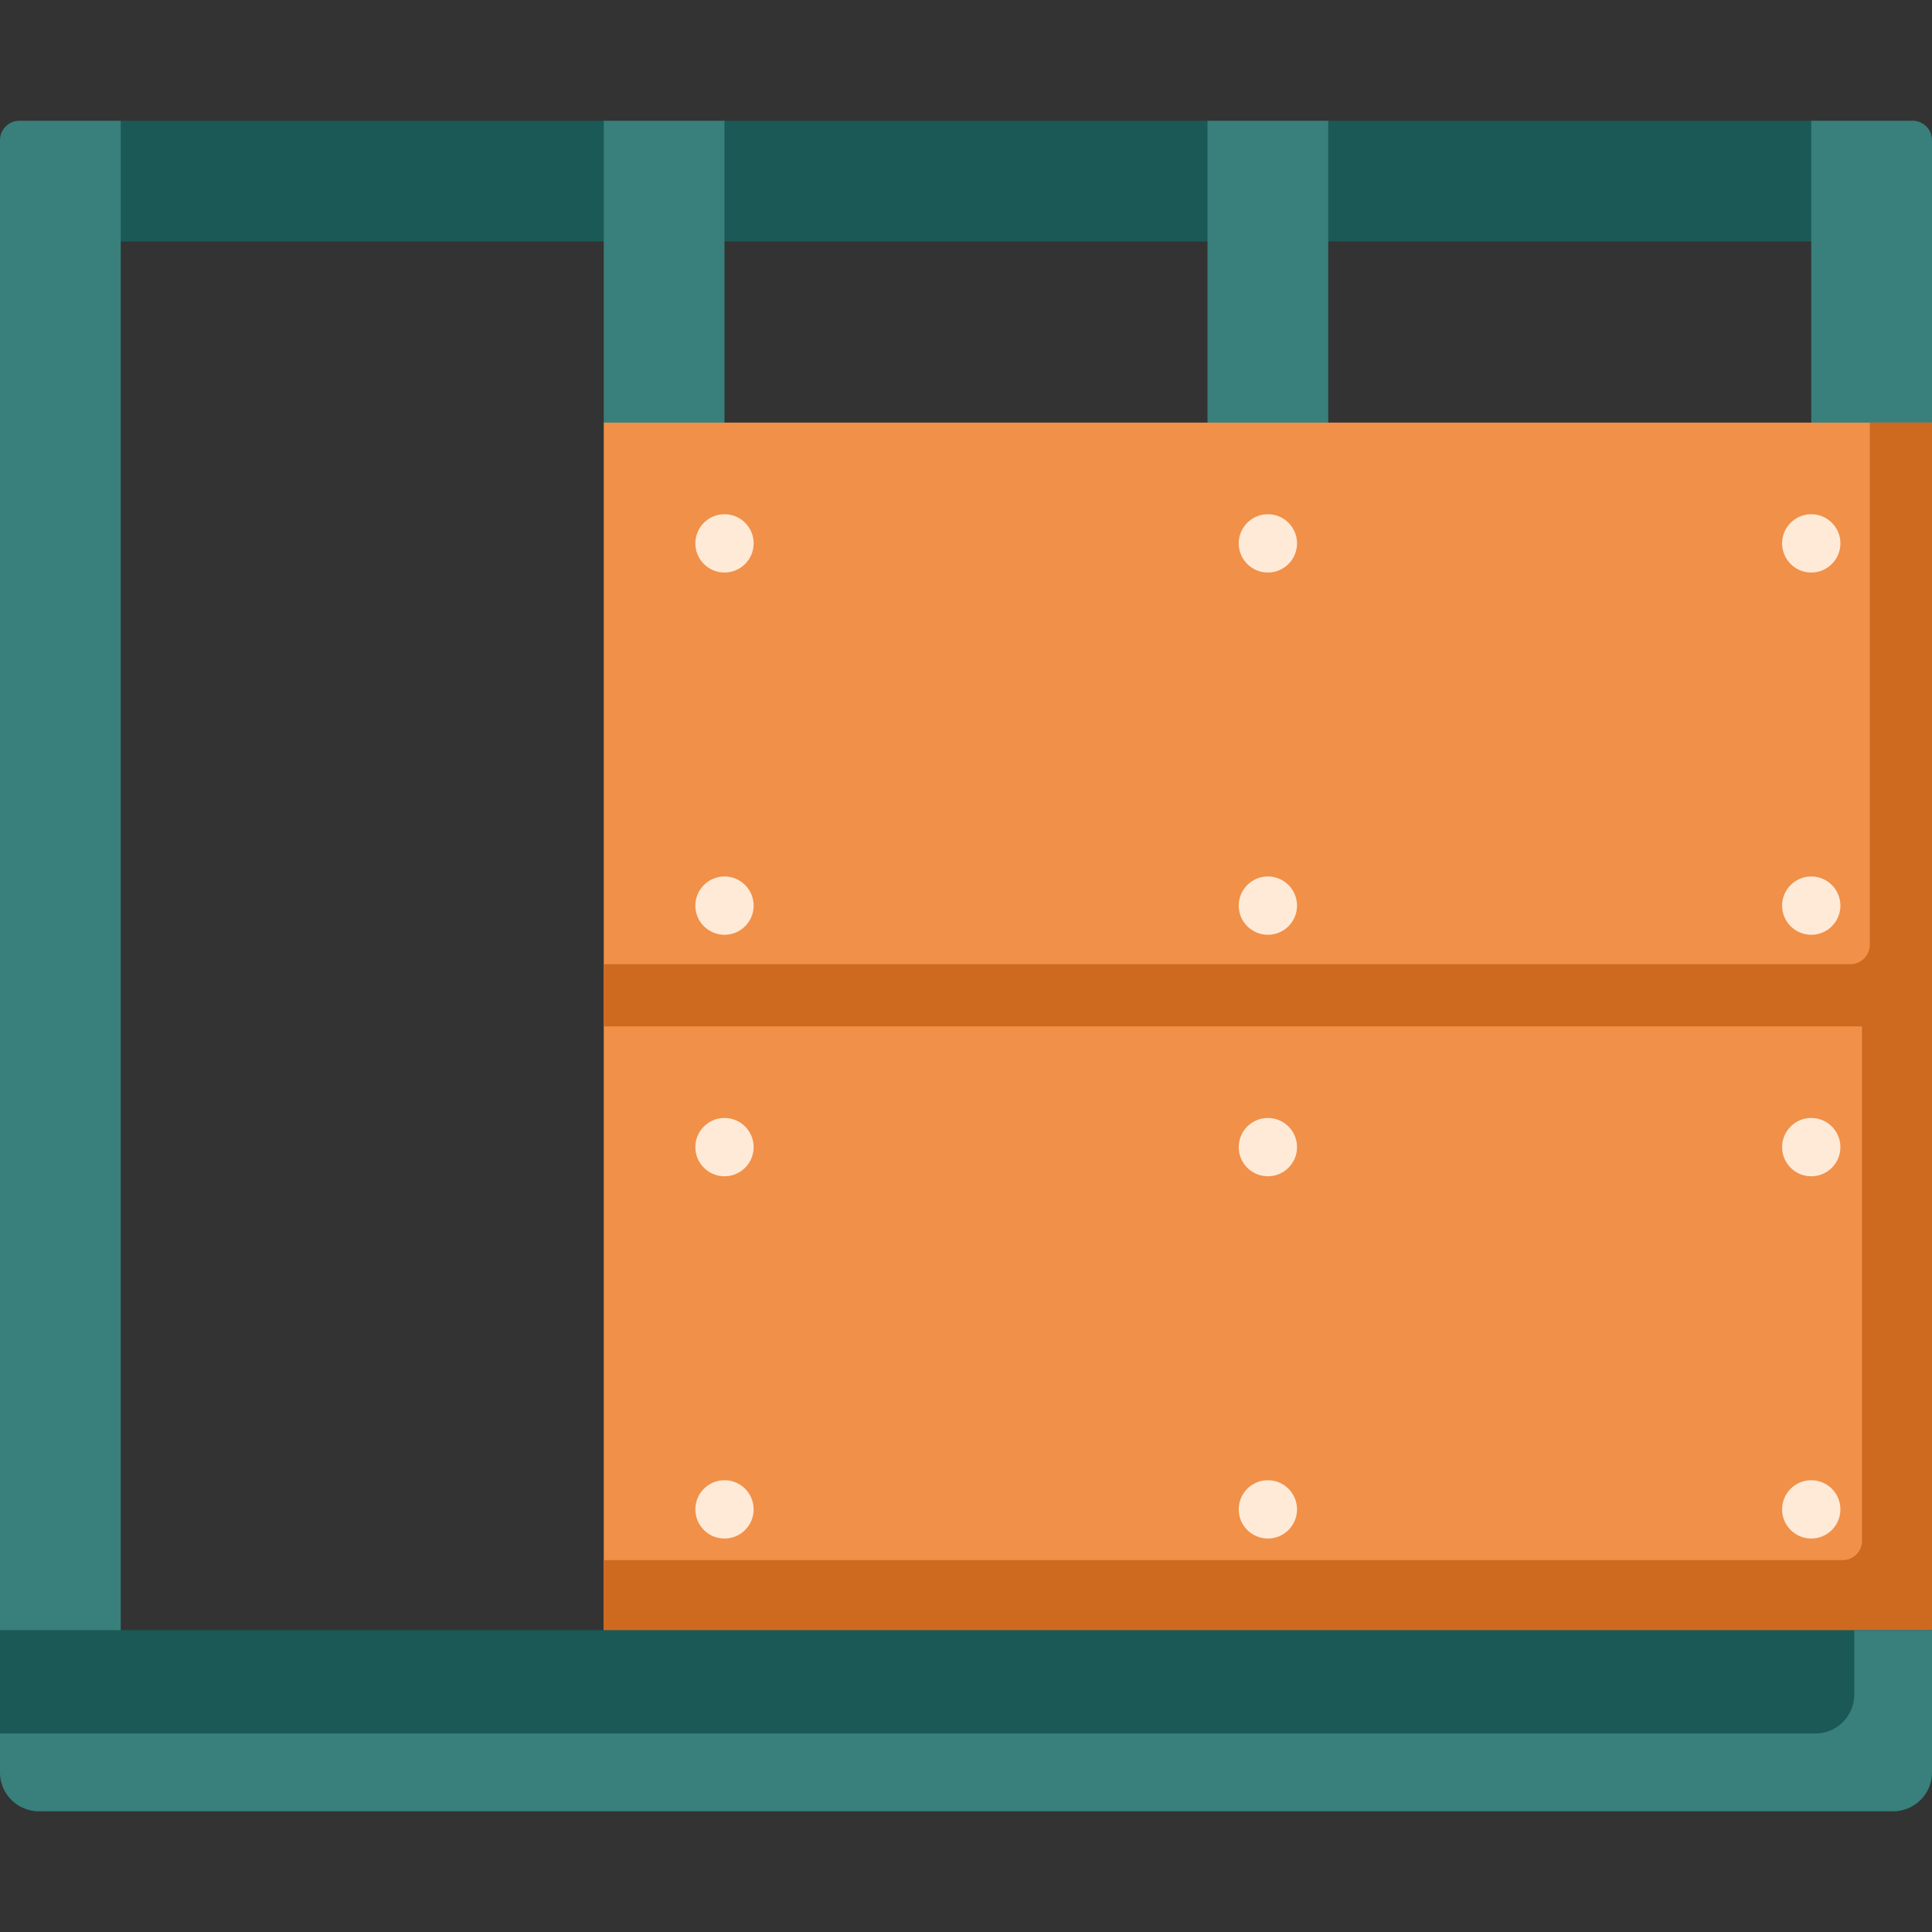 <svg xmlns="http://www.w3.org/2000/svg" version="1.1" xmlns:xlink="http://www.w3.org/1999/xlink" width="512" height="512" x="0" y="0" viewBox="0 0 512 512" style="enable-background:new 0 0 512 512" xml:space="preserve" class=""><rect x="0" y="0" width="512" height="512" fill="#333333" stroke="none"/><g><path fill="#1a5956" d="M480 64H32L16 48l16-16h128l16 16 16-16h128l16 16 16-16h128l16 16z" opacity="1" data-original="#fe9738" class=""></path><path fill="#397f7b" d="m32 432-16 16-16-16V37.151A5.15 5.15 0 0 1 5.151 32H32z" opacity="1" data-original="#fea95c" class=""></path><path fill="#f19048" d="m512 432-176 16-176-16V272l176-16 176 16z" opacity="1" data-original="#fedbbd" class=""></path><path fill="#ce6a1f" d="M493.457 270.314v137.992a5.15 5.15 0 0 1-5.151 5.151H160V432l176 16 176-16V272l-9.084-9.826z" opacity="1" data-original="#feca9c" class=""></path><path fill="#1a5956" d="M501.698 480H10.302C4.612 480 0 475.388 0 469.698V432h512v37.698c0 5.69-4.612 10.302-10.302 10.302z" opacity="1" data-original="#cbe5e8" class=""></path><path fill="#397f7b" d="M491.396 432v17.095c0 5.69-4.612 10.302-10.302 10.302H0v10.302C0 475.388 4.612 480 10.302 480h491.396c5.69 0 10.302-4.612 10.302-10.302V432z" opacity="1" data-original="#a8d3d8" class=""></path><g fill="#fea95c"><path d="m192 112-16 16-16-16V32h32zM352 112l-16 16-16-16V32h32zM512 112l-16 16-16-16V32h26.849A5.15 5.15 0 0 1 512 37.151z" fill="#397f7b" opacity="1" data-original="#fea95c" class=""></path></g><path fill="#f19048" d="m512 272-168.274-14L160 272V112h352z" opacity="1" data-original="#fedbbd" class=""></path><path fill="#ce6a1f" d="M495.517 112v138.366a5.15 5.15 0 0 1-5.151 5.151H160V272h352V112z" opacity="1" data-original="#feca9c" class=""></path><circle cx="192" cy="144" r="7.726" fill="#ffead8" opacity="1" data-original="#ffead8" class=""></circle><circle cx="336" cy="144" r="7.726" fill="#ffead8" opacity="1" data-original="#ffead8" class=""></circle><circle cx="480" cy="144" r="7.726" fill="#ffead8" opacity="1" data-original="#ffead8" class=""></circle><circle cx="192" cy="240" r="7.726" fill="#ffead8" opacity="1" data-original="#ffead8" class=""></circle><circle cx="336" cy="240" r="7.726" fill="#ffead8" opacity="1" data-original="#ffead8" class=""></circle><circle cx="480" cy="240" r="7.726" fill="#ffead8" opacity="1" data-original="#ffead8" class=""></circle><circle cx="192" cy="304" r="7.726" fill="#ffead8" opacity="1" data-original="#ffead8" class=""></circle><circle cx="336" cy="304" r="7.726" fill="#ffead8" opacity="1" data-original="#ffead8" class=""></circle><circle cx="480" cy="304" r="7.726" fill="#ffead8" opacity="1" data-original="#ffead8" class=""></circle><circle cx="192" cy="400" r="7.726" fill="#ffead8" opacity="1" data-original="#ffead8" class=""></circle><circle cx="336" cy="400" r="7.726" fill="#ffead8" opacity="1" data-original="#ffead8" class=""></circle><circle cx="480" cy="400" r="7.726" fill="#ffead8" opacity="1" data-original="#ffead8" class=""></circle></g></svg>